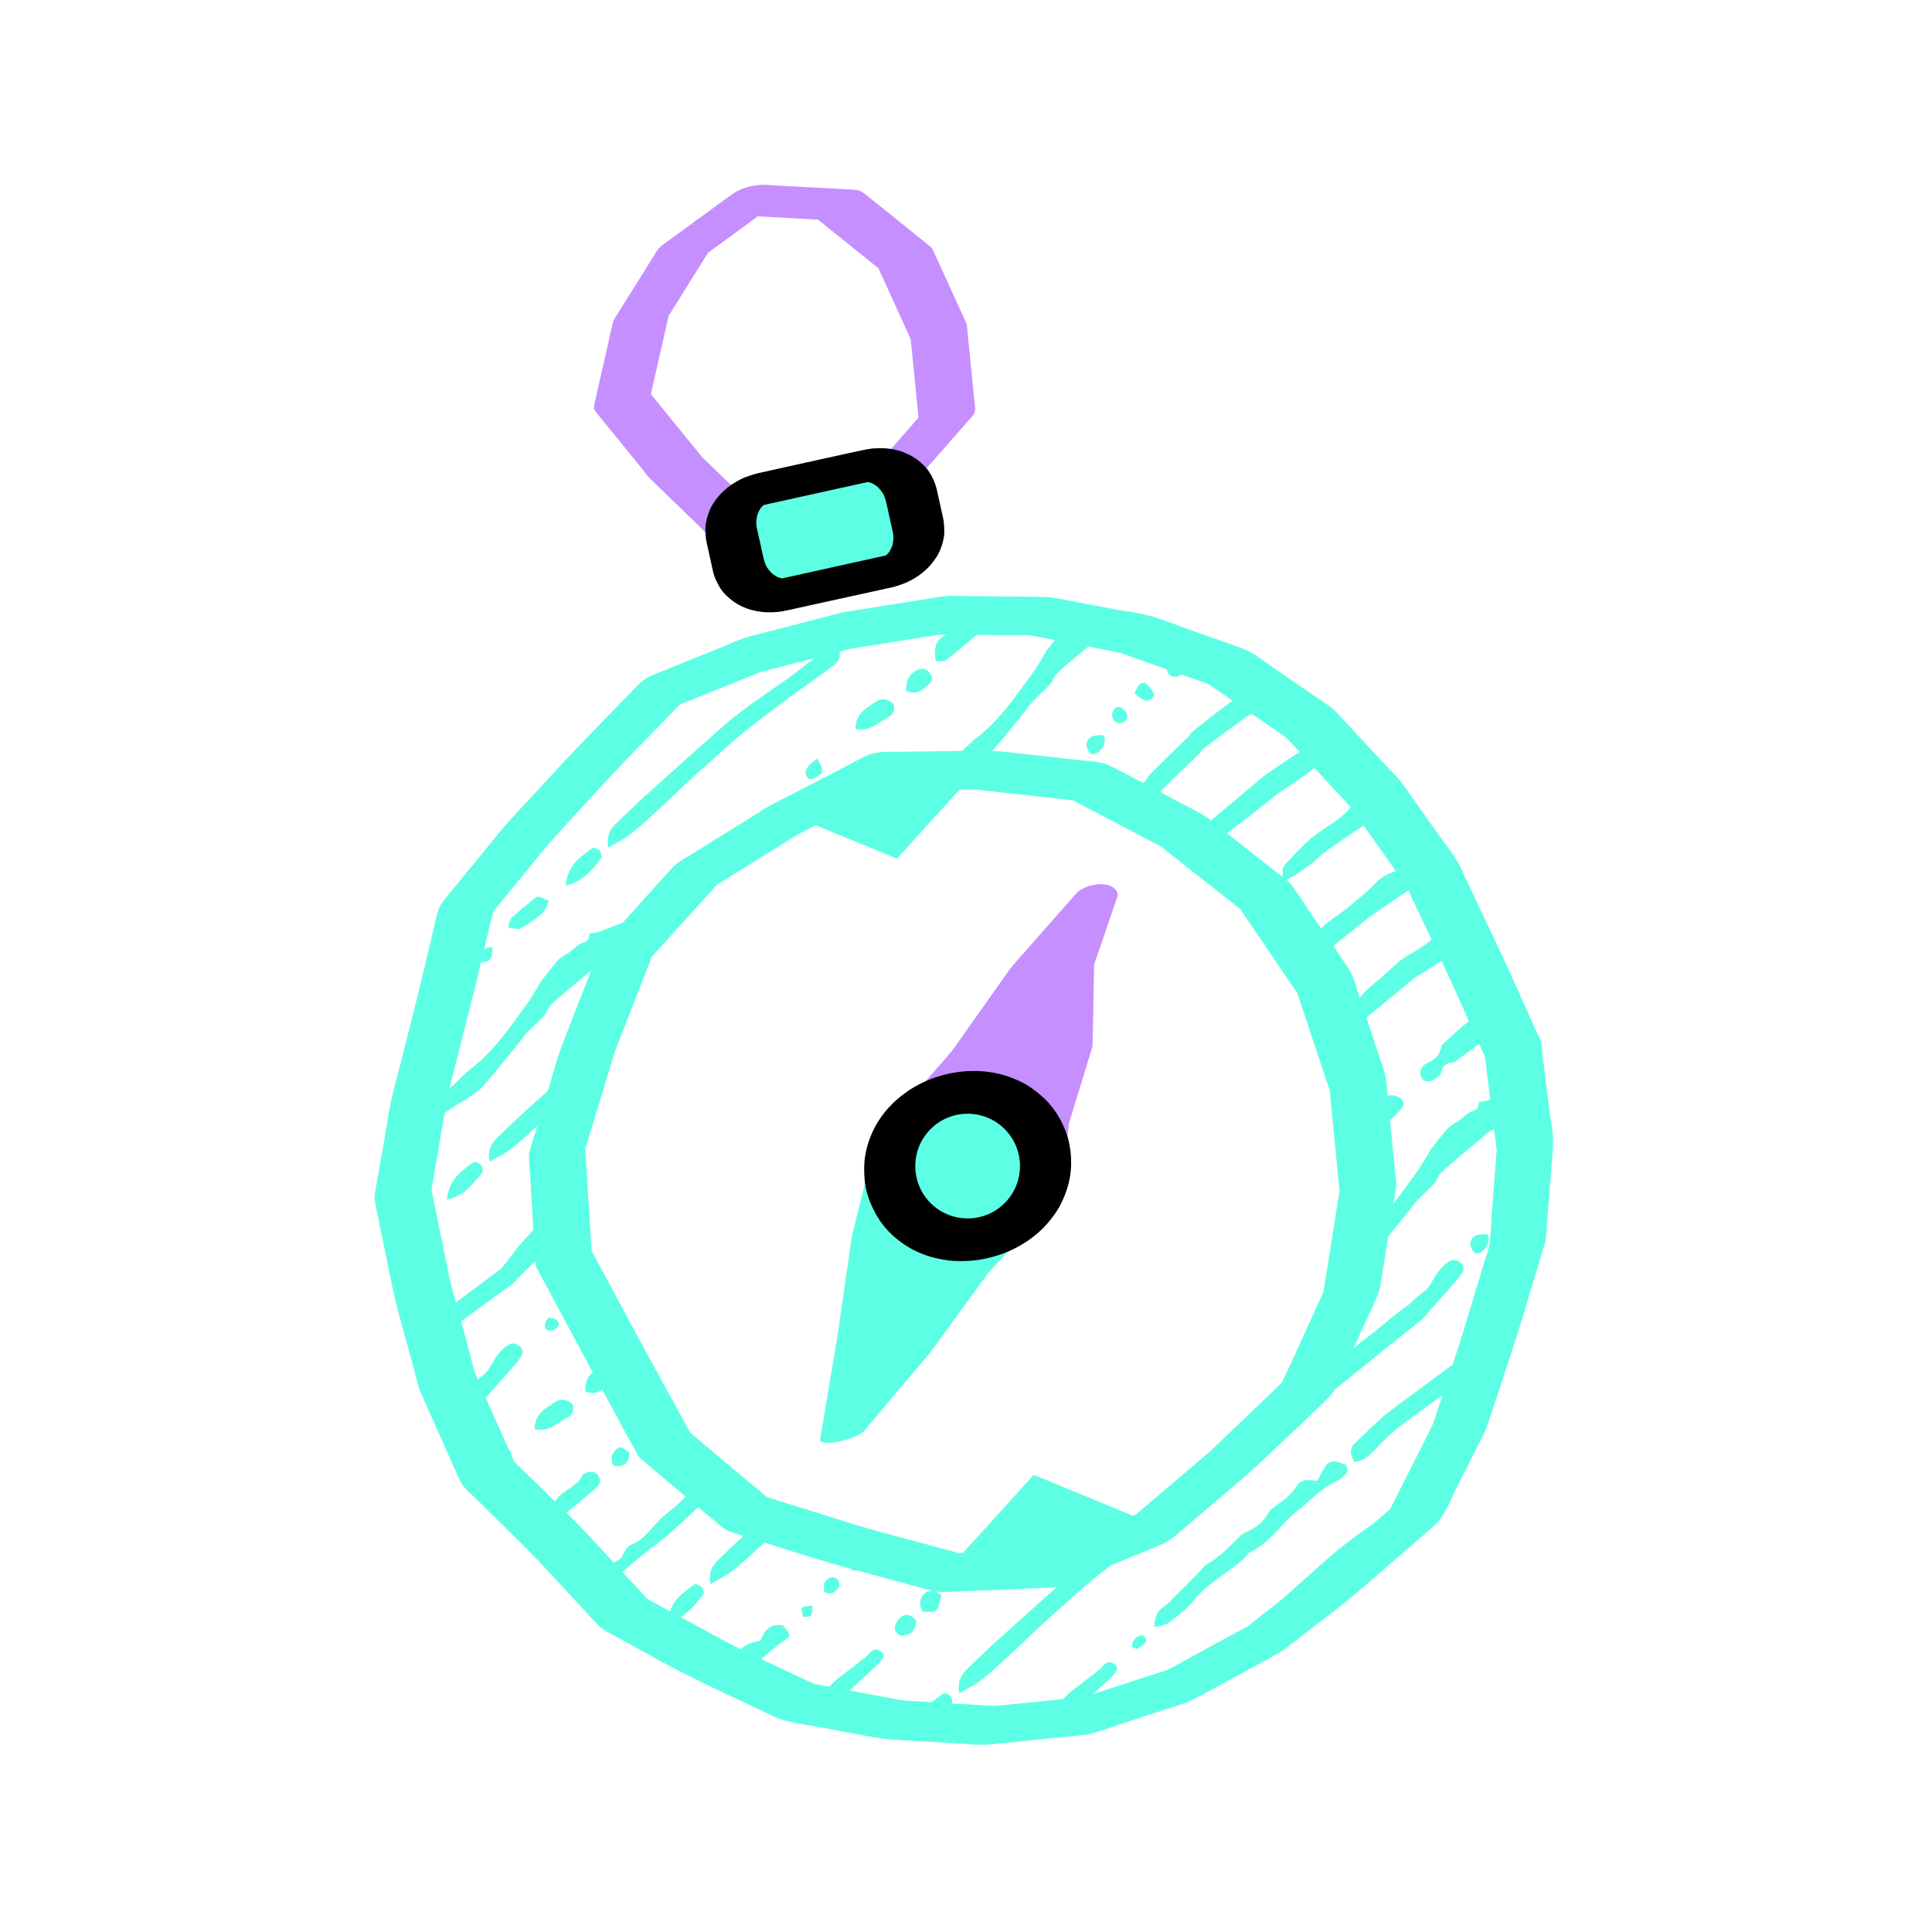 <svg fill="none" height="92" viewBox="0 0 92 92" width="92" xmlns="http://www.w3.org/2000/svg"><path d="m36.336 8.798c.743-.046-.041-.003 0 0z" fill="#c58fff"/><path d="m46.414 19.25c-.044-.444-.088-.889-.132-1.334-.056-.563-.112-1.126-.167-1.69-.023-.238-.047-.477-.071-.715-.001-.024-.003-.049-.007-.073-.01-.036-.026-.07-.046-.102l-.316-.69c-.236-.518-.471-1.036-.708-1.553l-.5-1.099c-.042-.092-.084-.188-.165-.253l-.335-.27-1.24-.998-1.214-.976c-.098-.079-.196-.159-.295-.237l-.022-.018c-.037-.029-.138-.095-.177-.118-.155-.085-.368-.092-.542-.101l-.083-.004-1.202-.066-1.719-.092-1.093-.06-.036-.002h-.007l-.167.011c-.458.029-.92.169-1.299.436-.058.04-.114.081-.17.121l-.353.258-1.288.94-1.249.912c-.102.074-.204.147-.304.222-.103.081-.189.181-.254.294-.228.365-.456.731-.684 1.097l-.897 1.434-.298.477c-.063.101-.154.225-.184.336-.08.31-.142.625-.212.937-.126.556-.253 1.113-.379 1.669l-.28 1.238c-.008.035-.018.07-.024.106v.009.092c-.009.03-.009.061-.001.091s.024.057.047.078c.012.028.027.054.046.078.004.005.008.009.011.014.071.092.146.179.219.269l.96 1.177c.34.421.681.841 1.023 1.26.123.152.239.322.38.46l.797.772 1.236 1.196.814.792.03.029c.158.143.368.191.574.211.075.007.138.013.206.014l.425.007 1.574.025 1.588.026.444.007h.071c.51 0 1.051-.152 1.467-.447.046-.034.084-.058.125-.088l.024-.018.874-.654 1.38-1.036.89-.667c.096-.082.184-.173.262-.272l.312-.356 1.07-1.22c.328-.374.656-.748.984-1.121.068-.077.138-.152.203-.23.136-.165.104-.349.087-.535zm-3.443 1.515-1.416 1.614-.184.21-1.048.784-1.396 1.046-.545-.009-2.241-.036h-.016l-.772-.749-1.571-1.523c-.116-.112-.24-.221-.35-.339-.074-.079-.138-.168-.206-.252l-1.317-1.617c-.305-.375-.607-.753-.916-1.126.089-.389.177-.778.265-1.168.161-.71.322-1.419.483-2.129l.098-.431.603-.966 1.092-1.748c.061-.098.122-.196.184-.293l.997-.728 1.37-1.002.605.033 2.228.122h.033l.828.666 1.697 1.365.353.284.482 1.058.861 1.889.196.431c.044.448.088.895.133 1.342.07.713.141 1.426.212 2.138.009.085.017.17.025.254-.256.293-.512.585-.769.878z" fill="#c58fff"/><path d="m41.209 22.193-4.968 1.096c-.991.219-1.617 1.199-1.398 2.19l.316 1.431c.219.991 1.199 1.617 2.19 1.398l4.968-1.096c.991-.219 1.617-1.199 1.398-2.19l-.316-1.431c-.219-.991-1.199-1.617-2.19-1.398z" fill="#5cffe4"/><path d="m44.939 24.828c-.019-.13-.052-.259-.081-.388l-.25-1.132c-.068-.292-.186-.569-.35-.82-.084-.131-.184-.252-.299-.357-.159-.157-.337-.293-.53-.407-.136-.073-.277-.138-.42-.195-.072-.029-.145-.054-.22-.074-.237-.066-.481-.103-.727-.11-.18-.007-.36-.002-.539.014-.172.02-.344.053-.513.092l-.035.007-.634.136-1.166.257-1.337.295-1.154.257-.615.138-.044.01c-.181.047-.358.105-.532.174-.075.028-.149.06-.22.097-.157.079-.309.168-.455.265-.134.098-.262.203-.384.316-.172.161-.322.343-.449.541-.087.127-.159.265-.212.41-.078.213-.152.424-.175.65-.008.079-.011.159-.009.238.001.148.012.296.031.443.009.057.022.114.034.17.085.382.169.765.253 1.147.027.138.06.275.101.41.025.076.056.151.092.224.06.13.129.257.204.38.086.133.189.255.306.362.16.155.339.29.531.403.203.114.419.203.644.265.161.041.324.071.488.092.079.01.158.016.237.017.178.006.355.001.532-.015.169-.02.338-.053.506-.089.152-.033.303-.067.455-.1l1.064-.235 1.334-.294 1.226-.267.711-.157c.059-.01.119-.023.178-.039.181-.047.359-.106.532-.175.076-.027.15-.059.221-.095.157-.079.31-.167.456-.264.137-.098.267-.205.391-.319.176-.154.312-.343.446-.534.089-.127.161-.264.215-.408.087-.21.148-.431.179-.657.009-.079.012-.158.01-.238-.001-.146-.011-.292-.031-.438zm-5.96 2.33-1.242.276-.472.104h-.022l-.055-.005c-.051-.014-.101-.029-.151-.046-.093-.049-.182-.106-.265-.17-.114-.112-.214-.239-.296-.377-.101-.235-.147-.485-.201-.736l-.206-.931c-.025-.107-.045-.216-.059-.326.002-.16.025-.319.068-.474.04-.096.089-.188.144-.276.035-.041.071-.08.108-.118l.046-.032c.161-.043.326-.073.487-.109l1.182-.261 1.476-.326 1.277-.282.495-.109.022-.002.055.005c.051.014.101.029.15.046.093.049.182.106.265.17.115.112.214.239.296.377.101.235.147.485.202.736l.206.931c.025.107.045.216.058.326-.002.16-.025.32-.068.474-.041.096-.089.188-.144.276-.035.041-.071.08-.108.118l-.041.03-.069.018-.5.11-1.199.265z" fill="#000"/><path d="m53.213 42.697c.021-.071.015-.147-.018-.213-.035-.085-.093-.159-.168-.212-.018-.014-.036-.027-.055-.039-.01-.006-.021-.011-.031-.016l-.016-.008c-.015-.008-.03-.015-.046-.022s-.039-.016-.058-.022l-.012-.004c-.014-.005-.028-.009-.041-.012l-.028-.006-.015-.003c-.057-.013-.114-.022-.172-.029-.082-.011-.165-.013-.248-.005-.119.006-.236.026-.35.059l-.01.003c-.13.033-.256.081-.374.144h-.004c-.016.008-.031.017-.046.026-.103.056-.197.129-.276.216-.029.028-.055.058-.079.089l-1.015 1.15c-.548.622-1.097 1.244-1.645 1.865-.146.157-.284.322-.414.493-.099.138-.196.276-.295.414l-1.448 2.043-1.02 1.439-.973 1.122-1.639 1.891c-.126.145-.252.291-.378.436l-.134.175c-.028.039-.048.083-.059.13-.011.047-.013.095-.005.143-.005.03-.004.061.004.09.008.029.022.057.042.08.017.045.043.086.075.121.033.035.072.063.116.083l1.104.606 1.651.907c.211.116.414.24.616.368l1.617 1.028c.394.251.785.509 1.183.752l.02.013.203.085.245.041c.241.014.482-.022.708-.108.173-.059.335-.147.476-.263.127-.106.279-.26.297-.436l.133-1.253c.071-.675.142-1.349.213-2.024.018-.169.031-.339.053-.506.017-.081.04-.16.069-.237.181-.592.361-1.184.542-1.776.164-.535.327-1.07.49-1.605.02-.062.031-.126.031-.191.004-.221.009-.441.013-.662.013-.694.027-1.387.041-2.081.006-.267.011-.534.016-.802 0-.083-.011-.18.011-.261.046-.172.117-.342.175-.511l.322-.941.566-1.652c.015-.033.027-.068.035-.104z" fill="#c58fff"/><path d="m50.151 57.119-1.131-.623-1.648-.908c-.217-.12-.421-.252-.629-.387l-1.656-1.076-.773-.502c-.138-.092-.273-.184-.414-.27-.006-.004-.012-.008-.019-.012l-.127-.039c-.099-.014-.2-.016-.299-.005-.227.014-.451.052-.67.114-.182.05-.36.111-.534.184-.101.039-.196.091-.283.154-.067.036-.124.087-.168.149-.082.33-.164.659-.246.989l-.504 2.02-.406 1.627c-.052.214-.093.43-.124.648-.085.591-.17 1.183-.256 1.774-.097.667-.193 1.334-.289 2.001-.038.266-.071.532-.116.796l-.214 1.272-.35 2.082c-.079.468-.158.937-.237 1.405-.01.011-.017.024-.019.039s-0.0.03.006.043c-.005.05.071.078.156.092.011.003.022.005.029.007.055.008.111.012.167.012h.017c.254-.004.506-.042.749-.112.128-.031.253-.069.376-.114.14-.047.274-.108.4-.184l.03-.021c.023-.014.045-.029.066-.046l.057-.038c.04-.021.072-.055.092-.096.351-.415.701-.831 1.051-1.246l1.663-1.97c.125-.148.254-.293.375-.444.081-.1.153-.208.23-.312l1.452-1.989 1.133-1.553.018-.025.956-1.019 1.656-1.764.383-.408c.055-.056.179-.17.047-.242z" fill="#5cffe4"/><path d="m46.077 59.37c2.122 0 3.841-1.72 3.841-3.841s-1.72-3.841-3.841-3.841-3.841 1.72-3.841 3.841 1.72 3.841 3.841 3.841z" fill="#000"/><path d="m51.004 55.411c.008-.417-.044-.834-.155-1.236-.128-.429-.319-.836-.569-1.208-.214-.324-.477-.614-.778-.86-.194-.164-.4-.314-.616-.448-.202-.117-.412-.218-.629-.302-.218-.091-.443-.164-.672-.219-.275-.064-.555-.107-.837-.127-1.171-.077-2.338.212-3.338.828-.232.146-.454.31-.661.489-.151.125-.293.262-.424.408-.31.339-.568.723-.764 1.139-.196.418-.326.864-.385 1.321-.026.26-.031.521-.016.782.008.205.033.409.074.611.092.447.27.857.492 1.254.19.34.43.648.713.916.324.313.692.575 1.093.779.241.119.491.219.747.299.271.079.548.137.828.173.205.031.412.045.62.042.291.003.582-.017.869-.059.58-.086 1.143-.26 1.67-.516.253-.124.496-.268.728-.428.224-.159.436-.334.634-.524.187-.187.36-.388.517-.601.119-.155.225-.319.319-.49.12-.227.223-.462.307-.704.138-.378.215-.776.23-1.178.011-.046.011-.094.001-.141zm-2.172.368c-.01.039-.012.08-.007.12-.026.664-.258 1.304-.663 1.83-.221.291-.5.534-.82.712-.098.049-.197.093-.298.134-.092.029-.188.054-.284.076-.11.016-.219.027-.33.034-.152-.002-.305-.013-.456-.033-.197-.039-.39-.093-.579-.162-.812-.346-1.459-.992-1.805-1.804-.346-.812-.365-1.726-.053-2.551.118-.285.269-.556.451-.805.14-.17.294-.327.46-.471.115-.087.235-.167.359-.241.098-.049.197-.093.298-.133.092-.029.188-.054.283-.076.109-.016.22-.027.33-.034.152.002.304.013.455.033.197.039.39.092.579.161.599.252 1.112.671 1.48 1.206.368.535.575 1.165.597 1.814.003.063.003.127.001.191z" fill="#000"/><g fill="#5cffe4"><path d="m73.784 52.9c-.114-.927-.229-1.854-.344-2.781-.021-.168-.019-.362-.066-.526-.055-.191-.172-.381-.254-.561-.575-1.272-1.13-2.554-1.726-3.815l-1.085-2.293c-.189-.399-.378-.799-.568-1.2-.108-.23-.206-.48-.337-.698-.33-.546-.746-1.055-1.114-1.576l-1.448-2.053c-.259-.368-.603-.681-.908-1.01l-1.932-2.081c-.14-.151-.276-.308-.422-.455-.179-.181-.4-.313-.61-.456-.77-.527-1.54-1.054-2.31-1.581-.466-.318-.931-.723-1.464-.923-.726-.272-1.463-.518-2.195-.777-.706-.25-1.408-.529-2.123-.752-.575-.179-1.216-.24-1.806-.352l-2.714-.515c-.398-.075-.763-.077-1.171-.08l-2.885-.024c-.51-.004-1.041-.049-1.545.031l-4.29.681-.057.009c-.103.011-.205.029-.305.055l-4.31 1.112c-.534.138-1.051.388-1.561.594l-2.64 1.067c-.211.085-.43.161-.635.257-.337.158-.57.414-.821.674l-1.915 1.97c-.897.92-1.768 1.861-2.638 2.806-.504.548-1.02 1.087-1.512 1.647-.357.406-.69.837-1.033 1.255l-1.725 2.101c-.197.239-.384.448-.469.759-.066.241-.117.488-.175.731-.322 1.339-.63 2.683-.968 4.019-.215.841-.428 1.683-.64 2.525-.143.562-.308 1.122-.427 1.69-.146.695-.246 1.402-.368 2.101-.138.793-.299 1.586-.418 2.382-.028.184 0 .358.037.54.072.349.143.698.215 1.047.19.928.38 1.856.571 2.784.267 1.302.666 2.579 1.015 3.861.115.425.194.884.374 1.288l1.024 2.296c.276.614.535 1.236.823 1.843.112.236.253.359.437.54l.913.898c.926.911 1.862 1.809 2.745 2.76l1.94 2.093c.182.196.358.399.546.589.162.165.307.245.506.352 1.267.686 2.519 1.416 3.808 2.059 1.351.675 2.728 1.305 4.094 1.95.588.276 1.326.337 1.964.457l2.752.516c.383.067.77.108 1.159.125l2.868.17c.521.031 1.05.092 1.571.039l2.589-.264 1.3-.133c.286-.029.591-.042.869-.116.625-.166 1.238-.403 1.852-.603l2.397-.782c.54-.176 1.007-.45 1.505-.72l2.499-1.358c.442-.24.857-.476 1.252-.787 1.104-.868 2.254-1.696 3.318-2.615 1.15-.994 2.305-1.984 3.45-2.982.538-.468.794-1.21 1.11-1.837l1.239-2.455c.211-.417.341-.855.488-1.298.298-.902.596-1.804.893-2.706.41-1.242.777-2.497 1.153-3.75l.356-1.189c.05-.14.091-.282.125-.427.041-.239.038-.494.057-.736.035-.458.07-.915.105-1.373.062-.8.138-1.601.184-2.402.03-.532-.103-1.102-.17-1.632zm-3.377-.265c-.067.322-.311.15-.744.576-.224.225-.563.325-.766.566-.252.299-.492.609-.736.917-.08.092-.064.103-.098.155l-.069.124c-.044.081-.092.159-.144.234-.029.058-.063.115-.099.169l-.171.276-.405.558c-.276.378-.517.719-.828 1.117.054-.294.118-.593.138-.887.011-.154-.022-.336-.038-.492-.023-.238-.046-.475-.07-.713l-.187-1.913c.21-.115.356-.313.519-.501.116-.134.206-.339.007-.5-.138-.11-.36-.196-.506-.169-.044.008-.087.02-.129.034-.025-.247-.049-.494-.073-.742-.024-.197-.072-.391-.141-.578l-.593-1.779c-.069-.209-.139-.418-.208-.626l2.265-1.869.622-.4.69-.434.004-.002c.128.276.255.552.381.828.307.682.615 1.365.924 2.046-.097.07-.191.144-.284.221-.384.319-.803.734-1.016.92-.016.118-.051.233-.104.339-.048.118-.124.222-.223.302-.097.082-.189.116-.402.235-.334.17-.36.548-.167.747.164.169.414.132.736-.14.014-.019.13-.11.127-.163.041-.23.152-.379.318-.453.07-.022.143-.033.217-.034.103 0 .205-.097.296-.169l.966-.714.02-.015c.071.157.143.315.213.472.108.239.107.509.138.768l.175 1.415-.092.036c-.035.01-.061.012-.092.018-.11.025-.222.042-.334.053-.013 0-.027.007-.026.022.003.049-0.0.097-.011.144zm-9.141 12.736c-.069.152-.167.315-.23.476-.051.049-.101.098-.152.147l-1.847 1.769c-.475.455-.957.903-1.426 1.364l-.057.046-.816.694-2.1 1.786c-.178.152-.361.299-.536.455l-.04.017-.121.05-4.717-1.944-3.362 3.711-.221.009-2.758-.746c-.723-.196-1.449-.379-2.162-.602l-3.715-1.162-.495-.155c-.322-.301-.682-.571-1.019-.855-.873-.734-1.746-1.468-2.618-2.202l-2.122-3.875c-.577-1.058-1.143-2.12-1.712-3.18l-.867-1.616c-.092-1.482-.184-2.964-.276-4.446-.009-.134-.017-.268-.025-.402l1.285-4.228.131-.431c.519-1.332 1.038-2.665 1.558-3.997.063-.162.145-.328.199-.496l.131-.146 1.723-1.912c.41-.455.84-.899 1.236-1.366.046-.029.092-.06.138-.088l.911-.565 2.322-1.438c.173-.108.347-.215.521-.322.037-.019.074-.039.111-.058l.709-.368 3.864 1.593 2.98-3.283.404-.005.332-.004.03.004.316.035 2.556.281 1.764.194 3.626 1.904c.178.092.368.176.541.284.109.077.214.159.315.246l2.027 1.596 1.452 1.143 2.45 3.608c.092.135.184.27.276.405.448 1.351.896 2.703 1.345 4.054.063.19.149.386.193.582.021.129.034.258.04.388.083.848.166 1.696.249 2.544l.18 1.847c-.228 1.432-.456 2.863-.684 4.295-.027.172-.054.344-.082.515zm-39.558-3.355-.189-.694c-.133-.491-.221-.993-.322-1.491-.203-.991-.406-1.981-.609-2.971-.016-.077-.027-.159-.043-.237.078-.33.117-.676.175-1.012.153-.869.306-1.738.457-2.607.185-.139.377-.268.576-.386.382-.222.749-.468 1.099-.736.322-.347.628-.712.93-1.079l.864-1.061c.141-.174.265-.365.414-.528.184-.199.388-.384.583-.575.097-.095.192-.192.283-.293.042-.043.076-.093.1-.149.04-.091.087-.179.14-.262.078-.093.162-.181.252-.262l.598-.516c.378-.318.761-.631 1.137-.952l-1.325 3.401c-.296.759-.506 1.554-.74 2.334l-1.202 1.085c-.398.38-.793.745-1.182 1.128-.263.26-.489.552-.393 1.169.368-.212.668-.347.929-.541.285-.213.558-.443.823-.681l.521-.48-.145.472c-.067.221-.134.441-.201.662-.054.176-.057.23-.046.438.065 1.101.138 2.201.205 3.301l.004.067-.674.749c-.279.316-.502.699-.787 1.006l-.126.135c-.641.478-1.284.956-1.927 1.434zm42.814-22.43.414-.276 1.526 2.159c-.119.076-.287.1-.414.175-.086.052-.176.103-.26.161-.046.032-.073.052-.13.1-.06.049-.117.102-.17.158-.277.292-.577.561-.896.806-.288.271-.599.517-.929.736-.096.063-.189.129-.279.197-.063.043-.117.083-.172.127-.106.086-.204.181-.292.286-.202-.292-.404-.583-.603-.876-.269-.396-.526-.804-.808-1.191-.073-.096-.159-.183-.253-.258l.419-.217c.223-.149.445-.298.661-.46s.426-.359.635-.549c.118-.089.236-.178.358-.262zm.226 7.912c-.038-.115-.076-.23-.114-.344-.103-.309-.179-.65-.356-.928-.254-.398-.517-.79-.782-1.18l.046-.041.307-.254.384-.3c.324-.25.644-.509.96-.771l1.867-1.284.847 1.791c.087.184.174.368.262.552-.084.072-.169.143-.258.209l-.105.075-.144.099c-.1.064-.201.126-.306.184-.226.128-.446.268-.657.419-.332.294-.668.591-1.002.887-.342.278-.665.558-.946.888zm-.435-9.056c-.026.03-.052.06-.077.092-.145.173-.312.326-.497.455l-.995.696-.322.237c-.241.22-.474.451-.704.686l-.339.355-.166.18-.089.111c-.082.105-.041.322-.05.496-.101-.074-.202-.145-.29-.214l-2.352-1.852c.072-.059.144-.118.217-.176.253-.202.5-.381.775-.58l1.426-1.14.833-.552c.197-.133.391-.272.584-.414l.306-.237.018-.013 1.409 1.516c.111.119.216.233.314.356zm-3.472-3.606c.13.089.259.184.392.27l.046.046.611.658-.102.063-.092.057-.176.116-.356.237-.785.53-.159.11-1.133.955-.282.241-.164.134-.292.239c-.232.19-.462.383-.69.577-.143-.122-.297-.23-.46-.322l-1.42-.746c-.159-.083-.317-.167-.476-.252l-.003-.007-.018-.038-.004-.011c-.002-.007-.004-.014-.005-.022v-.006c0-.003-.005 0 .003-.007l.049-.046.198-.191.791-.764.792-.763.092-.092v-.016c0-.008 0-.015 0-.023.001-.005.001-.011 0-.017l.082-.075.477-.368.531-.396 1.076-.777c.074-.052.149-.102.226-.149zm-7.521-3.76c.012.006.034.014.066.026l1.61.57.569.202c.006.041.016.082.031.12.079.213.394.331.638.138l.02-.015.833.295c.148.053.296.108.445.16.013.008.026.016.039.024l1.122.768c-.438.317-.867.647-1.293.983l-.368.293-.184.148-.086.069-.022.022c-.026.028-.074.069-.082.084-.004.011-.009.022-.016.032-.003.01-.008.02-.013.029-.007.009-.011.025-.018.035-.007.01.011-.008-.02.022l-.088.085-.177.171-.704.683c-.418.41-1.134 1.102-.944.973-.001.011-.004.021-.011.03-.006.022-.02.04-.039.052l-.194.207c-.513-.273-1.028-.544-1.547-.805-.441-.221-.977-.226-1.462-.279l-2.075-.23c-.699-.077-1.394-.176-2.095-.209.206-.235.406-.475.605-.717l.864-1.061c.141-.174.265-.364.414-.527.184-.199.388-.384.582-.575.098-.095.192-.192.283-.293.043-.043.077-.093.101-.149.039-.091.085-.178.138-.262.078-.093.162-.181.253-.262l.598-.517c.242-.203.486-.405.729-.607l1.002.19zm-30.995 17.13c.202-.794.394-1.59.584-2.387.46-.023.52-.143.546-.711-.134-.004-.268.018-.393.066.11-.46.219-.92.329-1.38.031-.129.062-.258.092-.386.561-.683 1.123-1.367 1.684-2.051.44-.535.866-1.083 1.334-1.594 1.25-1.361 2.487-2.731 3.775-4.055l2.094-2.154 3.505-1.416c.112-.046.226-.089.339-.134.071-.018.141-.037.212-.055l2.29-.591.064-.017-.479.368c-.241.19-.483.38-.732.56-.755.548-1.545 1.048-2.282 1.623l-.576.451-.598.523-1.196 1.062-2.38 2.139c-.398.38-.793.744-1.182 1.128-.263.26-.489.552-.393 1.169.368-.212.668-.347.929-.542.285-.213.558-.442.823-.681l.836-.77c.586-.545 1.158-1.107 1.754-1.641l1.791-1.595c.582-.474 1.153-.912 1.738-1.361.466-.356.941-.699 1.418-1.04.466-.334.987-.698 1.375-.993.136-.098.249-.225.331-.372.043-.107.045-.225.007-.334l.532-.138 3.174-.506.833-.133c.254-.041.393-.034-.085-.038l.644.005c-.464.202-.611.564-.509 1.254.16-.007.364.049.477-.032.322-.23.627-.494.932-.752.18-.153.375-.316.56-.46l1.632.014c.3 0 .618-.025.916.016.386.054.771.136 1.155.215-.116.146-.23.292-.347.439-.079.092-.064.103-.098.155l-.069.123c-.044.081-.092.159-.145.234-.029.058-.063.115-.099.169l-.171.276-.404.557c-.276.381-.52.724-.836 1.125-.482.598-1.002 1.173-1.613 1.62-.067.049-.129.105-.184.167-.154.13-.301.268-.44.414l-2.998.039c-.545.007-1.076-.036-1.588.203-.347.162-.683.353-1.024.529l-3.312 1.711c-.143.075-.283.155-.422.238-.111.023-.198.097-.279.172l-.122.078-1.632 1.012-1.69 1.045c-.281.174-.552.322-.775.573l-2.316 2.571-.721.281-.288.112-.143.055c-.035.01-.061.012-.092.019-.11.024-.222.042-.334.052-.012 0-.027.007-.026.023.004.049 0.0.099-.011.147-.067.322-.311.151-.744.577-.224.225-.563.325-.766.566-.252.299-.492.609-.736.917-.08.092-.064.103-.098.155l-.07.123c-.044.081-.092.159-.145.234-.029.059-.062.115-.099.169l-.171.276-.405.557c-.276.38-.52.724-.836 1.125-.482.598-1.002 1.173-1.613 1.62-.066.049-.127.105-.181.167-.197.153-.377.362-.568.534-.074.067-.143.138-.214.21.053-.222.11-.444.166-.667.253-.993.506-1.986.757-2.978zm5.52 24.712c-.287-.302-.581-.598-.877-.894.093-.051.179-.113.257-.184.386-.311.763-.635 1.136-.966.227-.2.262-.408.128-.603s-.359-.237-.615-.121c-.041.02-.101.028-.118.066-.238.533-.789.678-1.15 1.058-.066.066-.125.139-.176.217-.624-.608-1.257-1.209-1.876-1.819-.026-.025-.043-.04-.055-.05-.015-.032-.031-.064-.046-.096-.04-.089-.08-.177-.119-.267 0-.046 0-.098.003-.156l-.07.006-.346-.771-.792-1.774 1.357-1.531c.12-.131.228-.273.322-.423.028-.045.052-.093.071-.143.006-.029.008-.059.007-.089-.002-.058-.018-.114-.046-.164-.07-.109-.179-.187-.305-.217-.138-.066-.319.02-.476.144-.165.137-.31.296-.431.472-.201.276-.353.67-.579.834-.106.076-.208.156-.308.24-.21-.479-.304-1.018-.442-1.518-.113-.417-.227-.833-.34-1.25l2.449-1.781.146-.153c.304-.322.626-.628.943-.938l.004.064c.011.177.03.217.126.4.061.117.125.23.187.348l1.853 3.454c.187.348.375.696.564 1.043-.248.172-.375.46-.356.902.354.145.595.063.801-.086.575 1.052 1.125 2.121 1.726 3.158.067.115.177.19.276.276l.414.349 1.518 1.275.043.036c-.28.287-.58.555-.897.801-.611.451-.98 1.231-1.718 1.496-.147.052-.268.235-.332.396-.096.241-.269.347-.47.457-.465-.504-.925-1.006-1.393-1.5zm40.307-4.844c.169-.514-.013-.057-.077.07l-.391.775c-.346.685-.692 1.371-1.037 2.056-.148.293-.296.586-.443.879-.272.235-.543.471-.814.707-.402.276-.802.557-1.187.858l-.576.451-.598.523-1.196 1.062-.764.686-.907.713-.639.502c-.042.034-.086.066-.128.1-1.03.548-2.051 1.117-3.077 1.674l-.63.343c-.02.011-.035.02-.046.027-.45.145-.9.293-1.35.44l-2.119.69-.121.039c.23-.213.455-.419.685-.628.467-.423.562-.629.342-.785-.398-.284-.527.103-.742.266l-.978.754c-.16.13-.333.245-.483.386-.086.081-.171.164-.255.247l-2.782.281c-.155.016-.311.028-.466.046l-1.86-.11-.171-.01c.029-.081-.015-.276-.081-.351-.077-.086-.289-.164-.353-.116-.177.133-.362.262-.535.41l-.928-.055c-.237-.01-.474-.035-.708-.075l-2.276-.428c.403-.38.776-.723 1.161-1.073.467-.423.562-.629.342-.785-.398-.284-.527.104-.741.266l-.979.754c-.16.13-.333.244-.483.386-.092.088-.184.178-.276.269l-.681-.128-.046-.008c-.835-.395-1.676-.782-2.51-1.178l.294-.248c.298-.253.638-.534.9-.702.239-.155.18-.268-.173-.662-.245-.025-.446 0-.601.092-.181.113-.336.307-.431.58-.029.082-.194.098-.302.125-.299.076-.511.184-.647.35-.147-.073-.293-.145-.439-.219-.626-.317-1.237-.669-1.854-1.004l-.585-.317c.453-.261.761-.668 1.07-1.058.049-.062 0-.291-.07-.372-.07-.081-.289-.164-.353-.116-.441.33-.934.64-1.154 1.27l-.322-.174-.517-.28c-.076-.05-.156-.095-.238-.135-.07-.076-.142-.152-.213-.23l-.972-1.048c.322-.276.641-.555.97-.822.386-.325.825-.61 1.211-.949.483-.43.956-.874 1.428-1.317l.841.707c.252.212.447.395.769.495l.533.172c-.397.378-.791.742-1.178 1.125-.263.26-.489.552-.393 1.169.368-.212.668-.347.929-.541.285-.214.557-.443.823-.681l.822-.758 1.965.615c.678.212 1.352.414 2.038.602l.148.04c.007.025.015.051.024.079.074-.005.141-.011.204-.018l3.328.901c.098.027.194.053.29.075-.154-.014-.293.046-.414.18-.198.216-.212.506-.051.811.706.05.712.046.906-.776-.094-.083-.203-.148-.322-.19.109.021.219.032.33.033.15 0 .298-.005.448-.011l1.768-.073 3-.123c.097-.005.194-.019.288-.041l-.714.634-2.38 2.139c-.398.38-.793.744-1.182 1.128-.263.26-.489.552-.393 1.169.368-.212.668-.347.929-.541.286-.213.558-.442.823-.681l.835-.77c.586-.545 1.159-1.107 1.754-1.642l1.791-1.594c.363-.298.723-.58 1.084-.86l.81-.332 1.547-.633c.282-.12.542-.286.77-.491l2.971-2.526c.616-.524 1.199-1.072 1.783-1.632.853-.817 1.737-1.61 2.563-2.454.083-.087.153-.185.21-.29l2.162-1.748 2.016-1.614 1.564-1.763c.12-.131.228-.272.322-.423.028-.045.051-.093.071-.143.006-.029.009-.059.007-.089-.002-.058-.018-.114-.046-.164-.07-.109-.179-.187-.305-.217-.138-.066-.318.021-.476.144-.165.137-.31.296-.431.472-.202.276-.353.669-.579.834-.263.19-.51.401-.74.63-.719.491-1.35 1.098-2.049 1.613l-.343.261-.23.197-.036.033c.067-.148.135-.296.202-.444l.785-1.726c.121-.265.244-.516.29-.807l.375-2.357.046-.054.864-1.061c.141-.174.265-.365.414-.527.184-.199.388-.384.583-.575.098-.095.192-.192.283-.294.042-.043.076-.093.1-.149.039-.091.085-.178.138-.262.077-.093.162-.181.253-.262l.598-.517c.46-.385.923-.761 1.373-1.155l.108-.092c.018-.013.036-.026.056-.037l.101-.052c.041-.021.083-.041.123-.064.04.331.081.662.124.993 0 .008 0 .016-.002.025-.017.221-.034.442-.051.663-.056.73-.112 1.46-.169 2.191-.041.532-.05 1.078-.123 1.607-.041.294-.167.592-.252.874l-.659 2.178c-.24.802-.485 1.598-.747 2.392l-.092.281-1.686 1.255c-.77.571-.98.707-1.344.996-.581.46-1.104 1.007-1.648 1.518-.234.218-.212.479-.008.884.17-.053.345-.057.498-.165.231-.17.444-.364.633-.58.46-.506.975-.926 1.515-1.314l1.556-1.132c-.18.548-.36 1.095-.54 1.641z"/><path d="m46.078 58.021c1.377 0 2.493-1.116 2.493-2.493s-1.116-2.493-2.493-2.493-2.493 1.116-2.493 2.493 1.116 2.493 2.493 2.493z"/><path d="m28.623 40.876c.049-.062 0-.291-.07-.372-.07-.081-.289-.162-.354-.116-.545.408-1.17.785-1.259 1.773.824-.163 1.253-.745 1.683-1.285z"/><path d="m24.788 44.209c.371-.201.718-.443 1.036-.72.153-.135.208-.388.314-.598-.535-.23-.537-.233-.692-.103-.363.302-.736.592-1.082.913-.092.085-.103.265-.175.469.256.022.473.11.599.04z"/><path d="m52.394 35.006c-.055.001-.111.004-.166.011-.089.009-.176.033-.257.071-.138.07-.215.184-.23.355-.013.128.072.322.171.424.057.061.266.05.343-.01.119-.085.216-.197.284-.327.034-.072.056-.15.063-.23 0-.075.026-.206-.046-.26-.037-.041-.103-.039-.162-.034z"/><path d="m54.87 33.235c.049-.052.081-.117.092-.187-.021-.05-.047-.099-.078-.143-.089-.123-.19-.238-.301-.342-.033-.022-.046-.052-.083-.054-.035-.001-.069.003-.103.011-.061.018-.116.052-.158.099-.088.092-.148.239-.21.394.431.389.628.448.841.223z"/><path d="m53.579 34.322c.156-.148.108-.319.007-.454-.181-.218-.335-.276-.492-.133-.077.071-.125.169-.135.274-.009.105.02.209.083.294.125.161.377.172.537.018z"/><path d="m38.98 36.938c.253-.162.241-.336-.074-.828-.534.432-.641.64-.487.871s.373.079.56-.043z"/><path d="m26.042 63.331c.106.059.292.029.397-.035.148-.092.263-.272.055-.454-.099-.086-.267-.079-.354-.101-.226.179-.253.515-.097.59z"/><path d="m22.544 55.345c-.545.408-1.17.785-1.259 1.773.823-.163 1.252-.745 1.682-1.285.049-.062 0-.291-.07-.372s-.289-.165-.353-.116z"/><path d="m42.314 34.144c.204-.101.322-.319.238-.621-.293-.27-.601-.285-.864-.095-.41.297-.943.501-.952 1.282.722.147 1.101-.33 1.578-.566z"/><path d="m44.212 32.6c.132-.121.245-.281.106-.499-.139-.218-.341-.295-.552-.224-.419.141-.64.45-.616 1.03.509.209.786-.055 1.061-.307z"/><path d="m43.22 76.897c-.292-.052-.684.42-.598.721.029.104.184.256.272.264.168.013.331-.063.476-.096.078-.11.156-.18.189-.276.04-.114.099-.294.046-.365-.096-.125-.232-.212-.385-.247z"/><path d="m29.923 69.493c.037-.097.056-.322.019-.353-.148-.11-.375-.262-.46-.212-.242.138-.482.336-.283.868.362.064.602-.015.724-.303z"/><path d="m39.601 75.109c-.279.085-.455.28-.338.707.362.16.531-.035.681-.23.046-.061.032-.26-.024-.329-.07-.092-.241-.171-.319-.147z"/><path d="m26.408 66.779c-.41.297-.943.501-.953 1.282.722.147 1.104-.33 1.579-.566.203-.101.322-.319.238-.621-.293-.27-.601-.285-.864-.095z"/><path d="m38.244 76.995c.425-.004.433-.012.44-.538-.57.053-.561.041-.44.538z"/><path d="m70.536 59.623c.119-.085.216-.197.284-.327.034-.072.056-.15.064-.23 0-.076.026-.206-.046-.26-.035-.041-.102-.039-.163-.035-.055.001-.11.004-.165.011-.089.009-.176.033-.257.071-.138.07-.215.184-.23.354-.013.129.072.322.17.425.058.062.267.052.344-.008z"/><path d="m62.732 70.512c-.184-.01-.391-.052-.569-.019-.148.027-.316.102-.388.226-.268.479-.736.775-1.093 1.036-.121.075-.223.179-.295.303-.215.421-.56.662-.949.856-.11.054-.233.094-.322.176-.518.483-.916.972-1.653 1.404-.1.055-.168.166-.251.251l-.693.712-.556.549c-.168.163-.317.357-.512.477-.325.2-.463.499-.485.989.357-.037.619-.115.836-.305.337-.296.721-.545.995-.902.391-.51.895-.877 1.397-1.242.235-.173.471-.345.704-.516.215-.162.408-.352.575-.564.465-.208.837-.531 1.187-.886l.516-.546c.172-.184.334-.36.566-.533.653-.511 1.212-1.15 1.987-1.493.121-.053.213-.165.316-.253.138-.12.164-.279.038-.489-.78-.284-.845-.248-1.351.767z"/><path d="m54.306 77.872c-.211.075-.368.211-.414.545.115.049.207.121.248.1.142-.078.277-.17.4-.276.029-.024.03-.092.037-.142.015-.113-.164-.268-.271-.228z"/></g></svg>